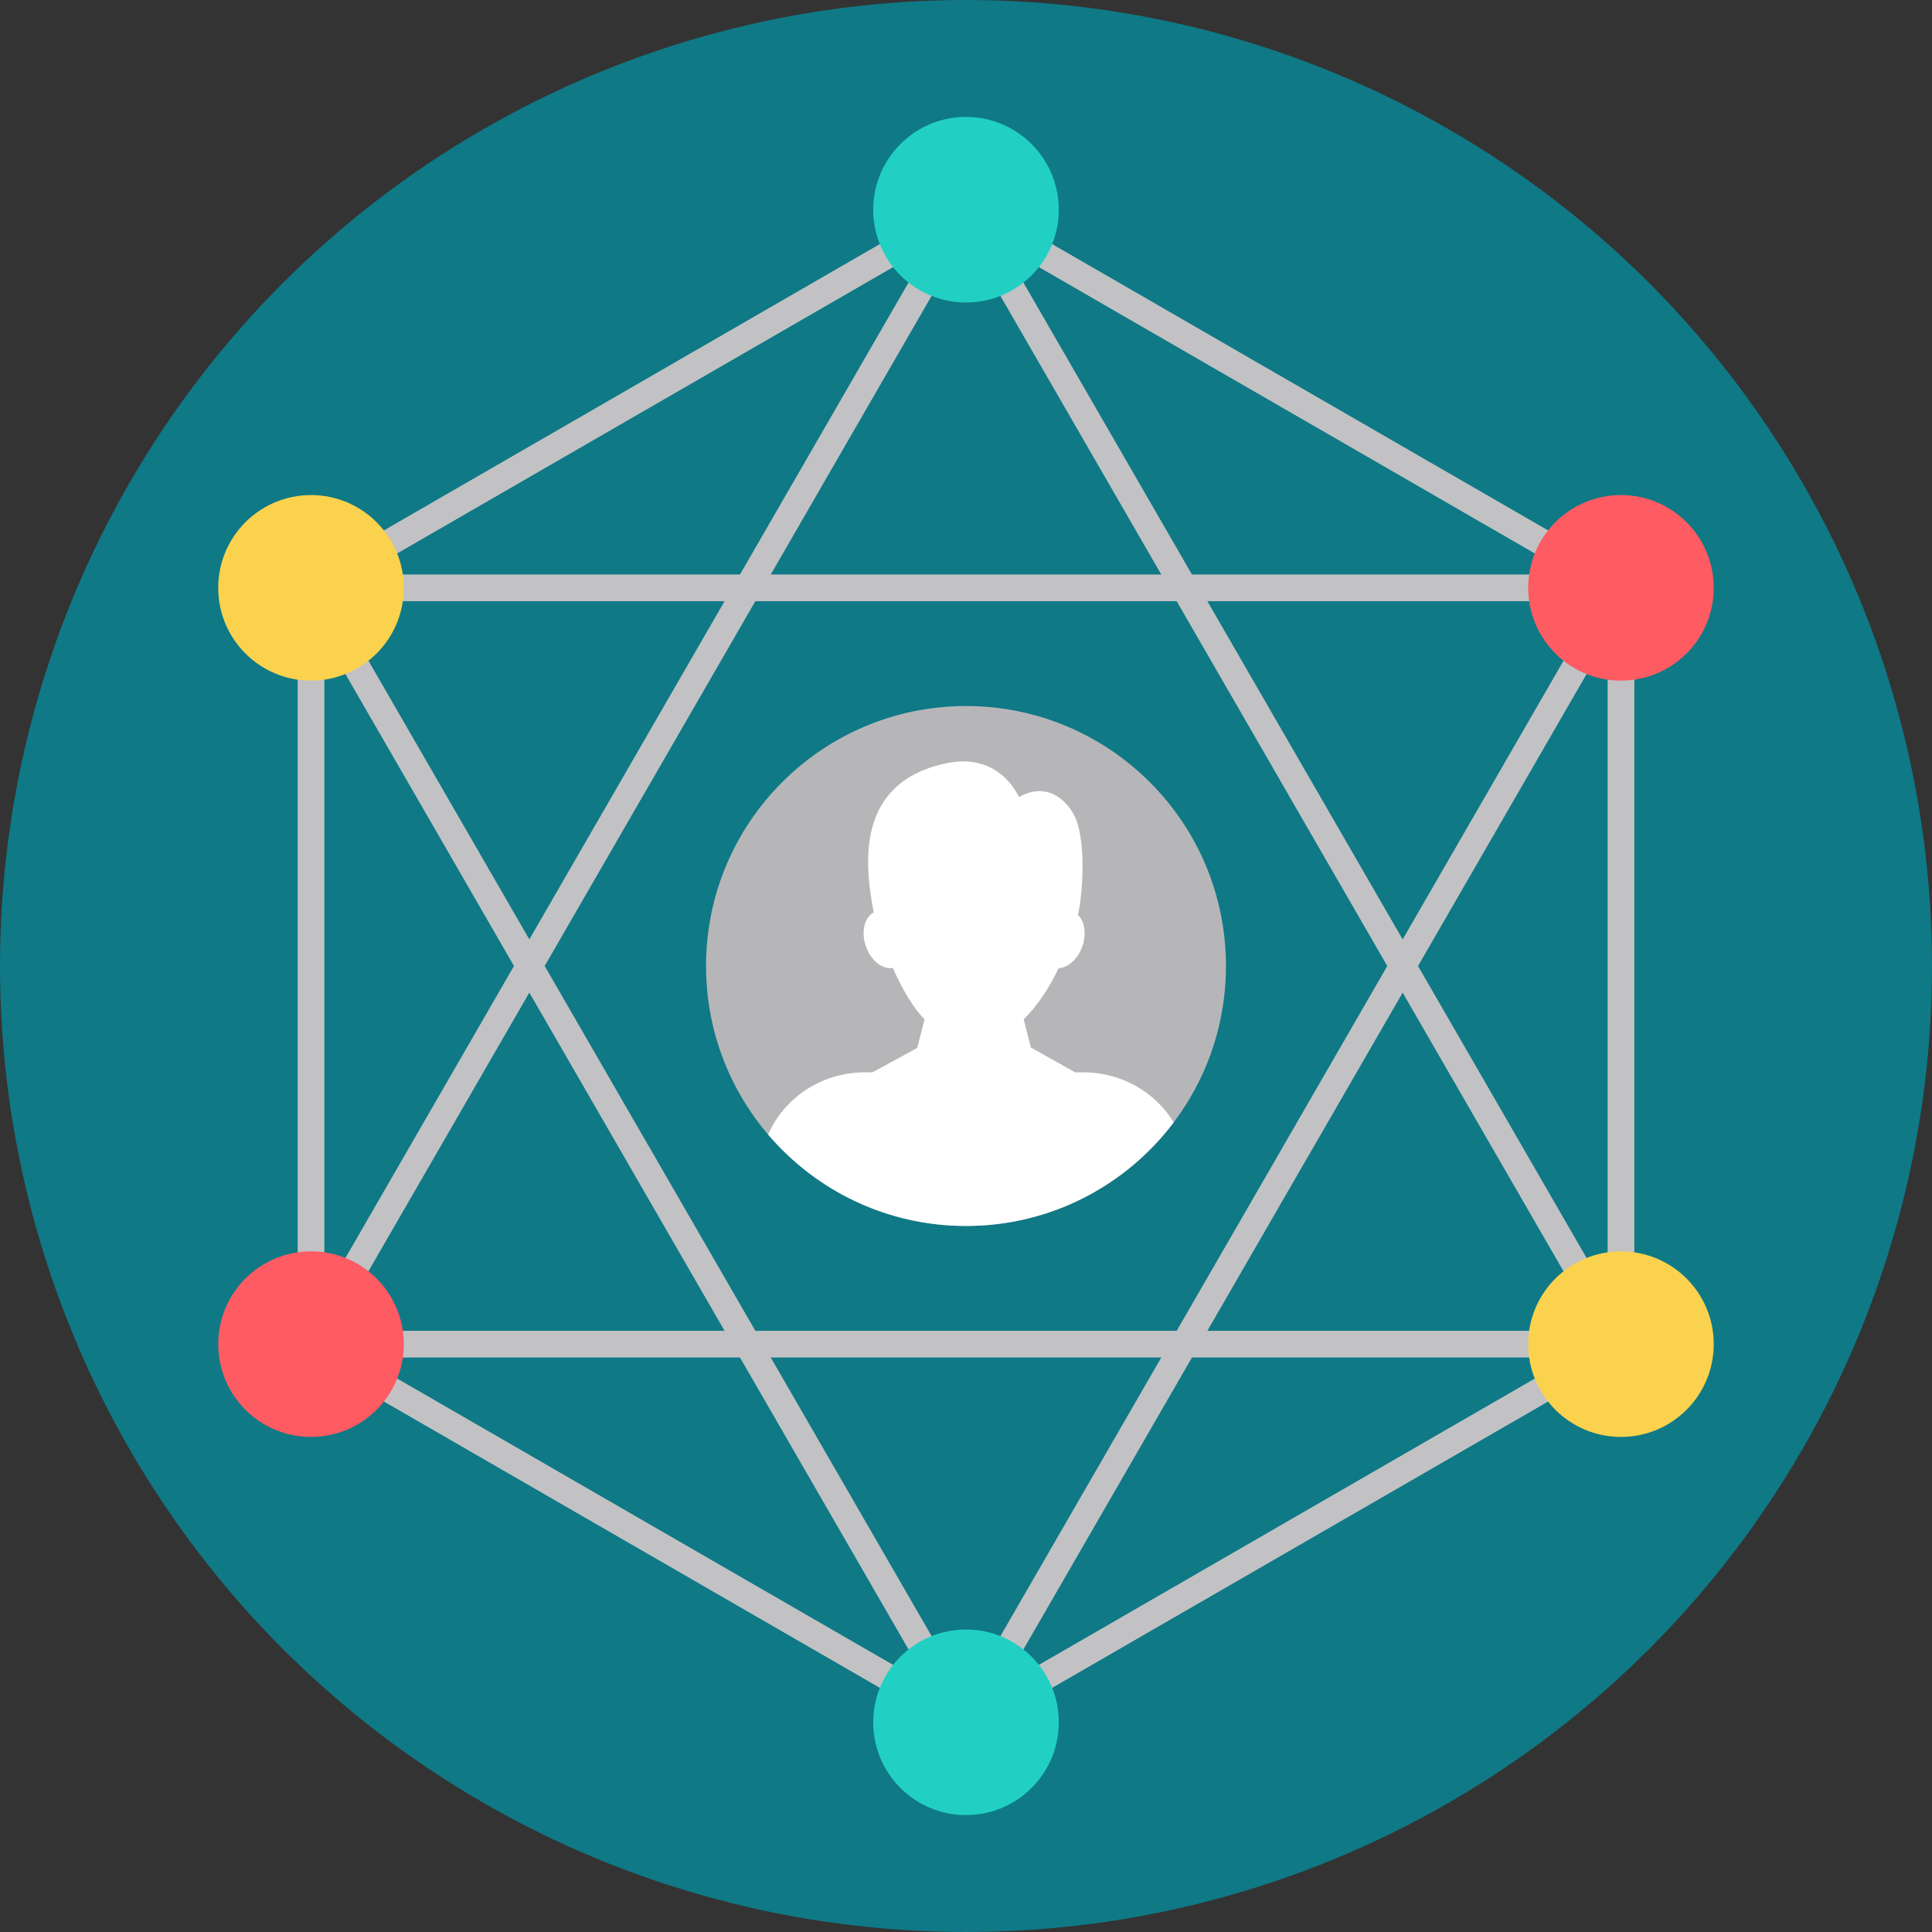 <?xml version="1.0" encoding="iso-8859-1"?>
<!-- Generator: Adobe Illustrator 19.0.0, SVG Export Plug-In . SVG Version: 6.00 Build 0)  -->
<svg version="1.1" id="Layer_1" xmlns="http://www.w3.org/2000/svg" xmlns:xlink="http://www.w3.org/1999/xlink" x="0px" y="0px"
	 viewBox="0 0 512 512" style="enable-background:new 0 0 512 512;" xml:space="preserve">
<rect x="0" y="0" width="512" height="512" fill="#333333" stroke="none"/>
<circle style="fill:#0F7986;" cx="256" cy="256" r="256"/>
<g>
	<path style="fill:#C2C2C4;" d="M257.796,52.543l86.746,50.081l86.786,50.104c1.132,0.652,1.765,1.833,1.769,3.053h0.014v100.213
		v100.213c0,1.427-0.845,2.656-2.065,3.215l-86.505,49.942l-86.786,50.104c-1.141,0.656-2.494,0.601-3.552-0.028l-86.746-50.081
		L80.67,359.256c-1.132-0.652-1.765-1.833-1.769-3.053h-0.014V255.991V155.778c0-1.427,0.845-2.656,2.065-3.215l86.505-49.942
		l86.786-50.104C255.386,51.86,256.739,51.915,257.796,52.543z M341.032,108.731l-85.036-49.093l-85.036,49.093L85.956,157.81V256
		v98.19l85.004,49.079l85.036,49.093l85.036-49.093l85.004-49.079V256v-98.19L341.032,108.731z"/>
	<path style="fill:#C2C2C4;" d="M259.159,54.008l86.676,150.124l0.005-0.005l86.786,150.318c0.974,1.686,0.402,3.842-1.284,4.822
		c-0.559,0.323-1.169,0.476-1.769,0.476v0.009H255.995H82.417c-1.954,0-3.538-1.584-3.538-3.538c0-0.758,0.241-1.459,0.647-2.037
		L166.15,204.14l0.005-0.009l-0.005-0.005l86.786-150.317c0.974-1.686,3.136-2.259,4.822-1.284c0.624,0.36,1.095,0.887,1.395,1.487
		L259.159,54.008z M339.733,207.65L256,62.626l-83.738,145.039l-0.005-0.005L88.528,352.68h167.467h167.463l-83.724-145.016
		l0.005-0.005L339.733,207.65z"/>
	<path style="fill:#C2C2C4;" d="M256.005,449.378l83.733-145.025l0.005-0.009l-0.005-0.005l83.724-145.016H256H88.533l83.729,145.02
		l0.005-0.005L256.005,449.378z M345.836,307.869L259.16,457.993c-0.295,0.601-0.767,1.127-1.395,1.487
		c-1.686,0.974-3.842,0.402-4.822-1.283l-86.787-150.318l0.005-0.005l-0.005-0.009l-86.625-150.04
		c-0.406-0.577-0.647-1.28-0.647-2.037c0-1.954,1.584-3.538,3.538-3.538H256h173.578v0.009c0.601,0,1.21,0.153,1.769,0.476
		c1.686,0.974,2.259,3.136,1.284,4.822l-86.786,150.322l-0.005-0.005L345.836,307.869z"/>
</g>
<circle style="fill:#FAD24D;" cx="82.419" cy="155.786" r="24.59"/>
<circle style="fill:#21D0C3;" cx="256" cy="55.573" r="24.59"/>
<circle style="fill:#FF5B62;" cx="429.571" cy="155.786" r="24.59"/>
<circle style="fill:#FAD24D;" cx="429.571" cy="356.214" r="24.59"/>
<circle style="fill:#21D0C3;" cx="256" cy="456.429" r="24.59"/>
<circle style="fill:#FF5B62;" cx="82.419" cy="356.214" r="24.59"/>
<path style="fill:#B6B6B8;" d="M256,187.107c38.05,0,68.893,30.844,68.893,68.893S294.05,324.893,256,324.893
	S187.107,294.05,187.107,256S217.95,187.107,256,187.107z"/>
<path style="fill:#FFFFFF;" d="M229.183,284.184h2.028l11.866-6.475l1.935-7.551c-2.826-2.854-5.746-7.686-8.407-13.625
	c-0.217,0.037-0.434,0.051-0.661,0.051c-3.136,0-6.245-3.413-6.942-7.625c-0.545-3.298,0.55-6.106,2.55-7.168
	c-2.651-13.538-4.415-34.317,18.895-39.454c13.981-3.081,18.979,7.713,19.588,8.896c8.466-4.748,13.842,2.374,15.223,6.138
	c2.499,6.813,1.686,19.482,0.411,25.085c1.404,1.339,2.088,3.751,1.635,6.503c-0.689,4.143-3.709,7.51-6.79,7.621
	c-2.489,5.473-5.834,10.166-9.228,13.574l1.93,7.551h0.167l11.542,6.475h2.194c10.175,0,19.113,5.349,23.93,13.247
	c-12.572,16.678-32.548,27.463-55.042,27.463c-21.002,0-39.8-9.4-52.437-24.217c4.166-9.658,14.096-16.494,25.62-16.494
	L229.183,284.184z"/>
<g>
</g>
<g>
</g>
<g>
</g>
<g>
</g>
<g>
</g>
<g>
</g>
<g>
</g>
<g>
</g>
<g>
</g>
<g>
</g>
<g>
</g>
<g>
</g>
<g>
</g>
<g>
</g>
<g>
</g>
</svg>
